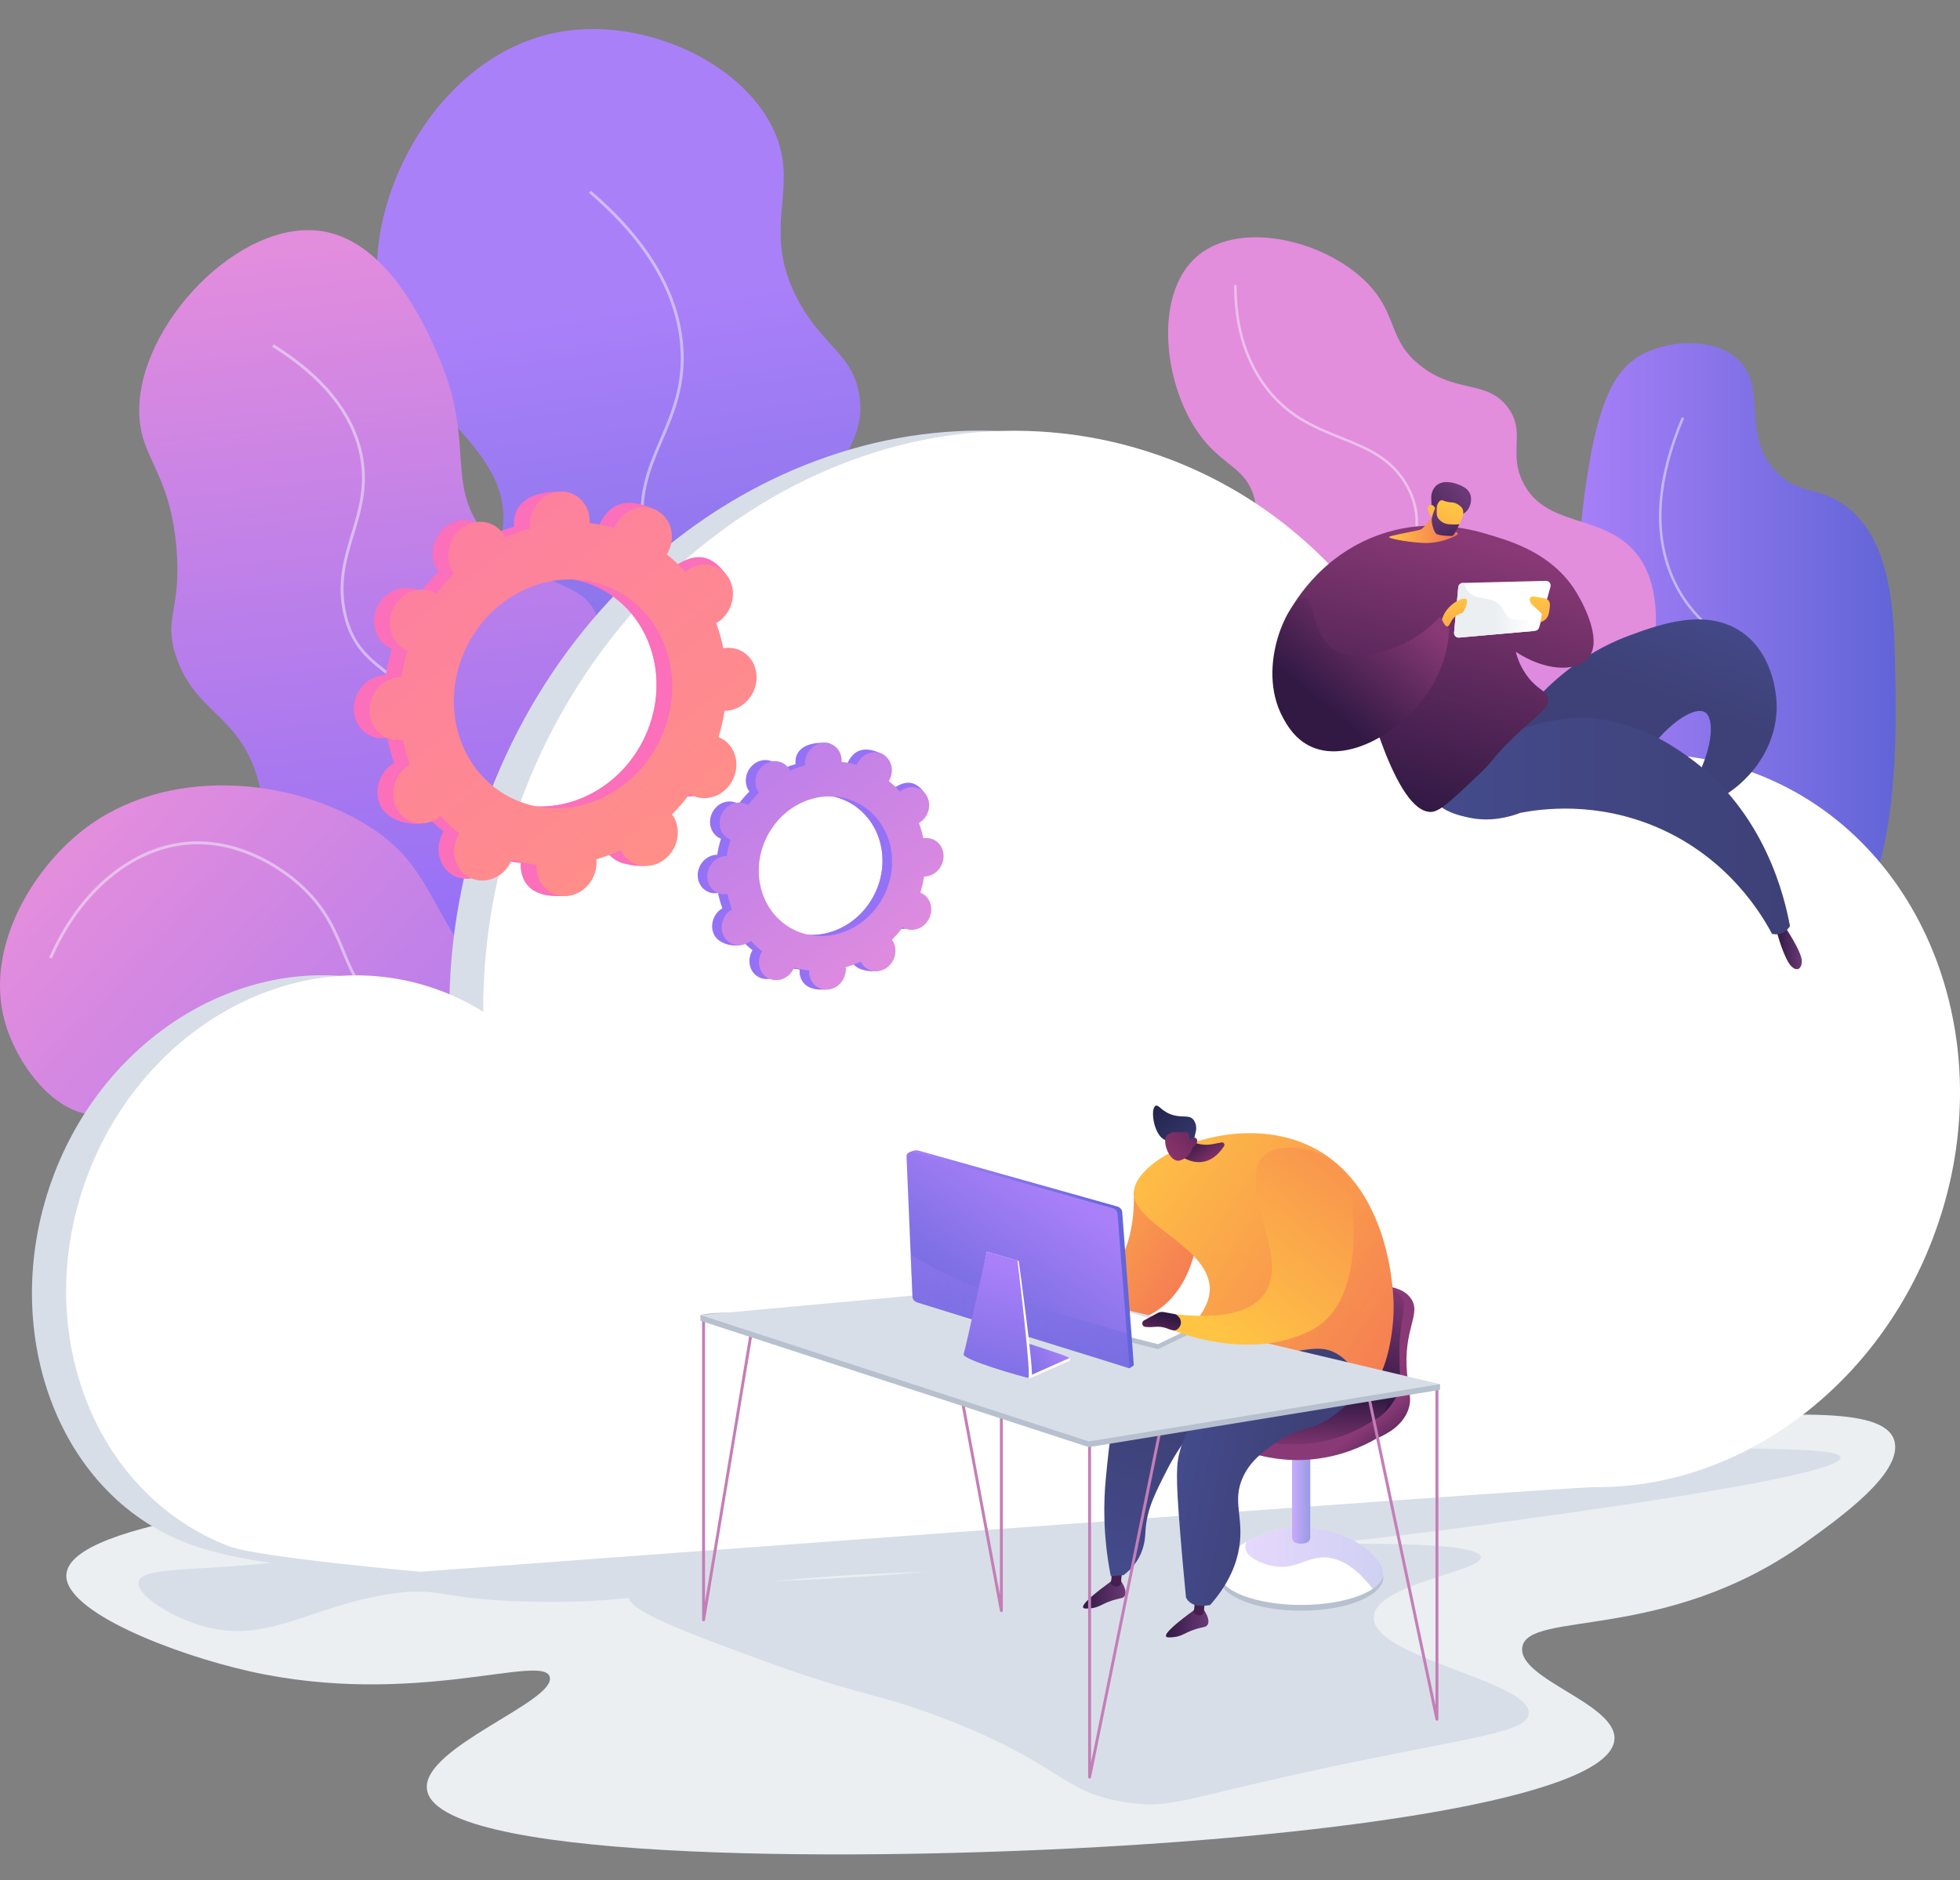 <svg width="270" height="259" viewBox="0 0 270 259" fill="none" xmlns="http://www.w3.org/2000/svg">
<rect x="0" y="0" width="270" height="259" fill="#808080" stroke="none"/>
<g clip-path="url(#clip0_308_1616)">
<path d="M220.955 121.906C214.317 113.469 215.346 101.137 217.406 76.475C219.122 55.925 222.16 50.958 226.279 48.79C230.178 46.738 236.246 46.563 239.412 49.5C243.518 53.31 239.853 59.674 244.49 64.804C247.436 68.064 250.274 66.996 253.894 69.45C260.574 73.978 260.916 84.393 261.062 91.737C261.297 103.494 261.791 128.245 248.285 133.264C239.171 136.651 227.141 129.768 220.955 121.906Z" fill="url(#paint0_linear_308_1616)"/>
<path d="M116.783 170.645C123.03 164.792 109.124 152.364 112.348 128.186C114.685 110.66 123.234 107.875 120.768 94.272C118.791 83.369 112.113 78.616 114.396 68.474C115.79 62.287 119.112 60.341 118.427 54.817C117.676 48.764 113.28 47.806 109.799 41.094C104.745 31.348 110.245 26.097 106.658 18.08C102.461 8.699 88.88 2.361 77.23 4.374C60.414 7.278 49.977 27.172 52.236 41.058C54.66 55.967 71.244 61.036 69.167 73.309C67.811 81.325 60.035 83.308 61.105 89.434C62.562 97.782 77.714 98.199 78.842 106.366C79.669 112.349 71.808 114.091 71.813 121.43C71.819 129.794 82.032 131.418 84.427 142.78C85.924 149.882 82.44 151.654 84.099 157.028C87.785 168.971 110.134 176.875 116.783 170.645Z" fill="url(#paint1_linear_308_1616)"/>
<path opacity="0.5" d="M113.624 169.787C96.733 149.564 90.209 132.592 94.236 119.342C95.174 116.253 96.599 113.588 97.977 111.009C100.48 106.328 102.844 101.906 101.755 95.786C100.83 90.587 98.143 87.909 95.297 85.073C92.512 82.298 89.632 79.429 88.587 74.02C87.514 68.465 89.165 64.606 90.913 60.519C92.524 56.755 94.189 52.864 93.69 47.393C93.028 40.121 88.802 33.114 81.129 26.565L81.391 26.259C89.147 32.878 93.42 39.976 94.092 47.357C94.6 52.928 92.914 56.868 91.284 60.678C89.561 64.706 87.933 68.51 88.983 73.943C90.004 79.231 92.84 82.056 95.582 84.788C98.347 87.543 101.206 90.391 102.153 95.715C103.265 101.973 100.87 106.455 98.333 111.2C96.964 113.76 95.549 116.409 94.622 119.46C90.637 132.571 97.135 149.417 113.934 169.529L113.624 169.787Z" fill="#F4F7FA"/>
<path d="M100.478 147.035C101.093 141.901 88.933 140.621 86.368 130.91C84.167 122.573 91.465 117.215 87.981 110.753C85.151 105.505 79.145 106.83 77.499 102.059C75.45 96.119 83.916 91.629 82.337 85.356C80.862 79.496 72.897 81.117 66.956 73.763C61.201 66.639 65.534 61.232 60.563 49.478C58.974 45.719 53.783 33.444 44.525 31.873C33.152 29.944 18.959 44.733 19.178 56.834C19.294 63.2 23.325 64.784 24.286 75.278C25.094 84.097 22.427 84.935 24.25 90.415C26.819 98.138 32.718 98.284 35.397 106.921C37.076 112.337 35.093 113.362 36.783 117.203C40.037 124.599 48.503 123.33 57.948 129.232C72.145 138.103 69.074 151.003 80.355 154.317C89.137 156.897 99.919 151.698 100.478 147.035Z" fill="url(#paint2_linear_308_1616)"/>
<path opacity="0.5" d="M96.151 148.041C87.481 146.808 80.75 143.713 76.145 138.842C70.974 133.373 70.113 127.552 69.202 121.389C68.252 114.971 67.27 108.334 61.618 100.931C58.687 97.092 56.029 95.045 53.684 93.24C50.715 90.954 48.371 89.148 47.338 84.73C46.316 80.356 47.374 76.861 48.396 73.48C49.402 70.154 50.442 66.715 49.488 62.421C48.258 56.888 44.22 51.958 37.484 47.767L37.697 47.425C44.528 51.675 48.628 56.691 49.882 62.334C50.859 66.73 49.803 70.221 48.782 73.597C47.729 77.08 46.733 80.369 47.731 84.638C48.731 88.917 50.911 90.596 53.93 92.92C56.177 94.651 58.975 96.805 61.939 100.687C67.654 108.172 68.643 114.861 69.6 121.33C70.502 127.428 71.355 133.188 76.438 138.565C80.978 143.368 87.63 146.422 96.208 147.642L96.151 148.041Z" fill="#F4F7FA"/>
<path opacity="0.5" d="M242.105 130.528C239.139 126.397 237.456 122.067 237.103 117.661C236.69 112.494 238.273 108.907 239.669 105.741C241.048 102.616 242.35 99.664 241.602 95.674C240.857 91.704 238.62 89.638 236.252 87.45C234.084 85.448 231.627 83.178 230.017 79.144C227.584 73.049 228.142 65.758 231.675 57.476L232.001 57.615C228.506 65.808 227.949 73.007 230.346 79.012C231.927 82.972 234.248 85.116 236.492 87.189C238.905 89.418 241.184 91.523 241.95 95.609C242.719 99.706 241.395 102.707 239.993 105.885C238.547 109.164 237.051 112.556 237.457 117.633C237.804 121.974 239.465 126.243 242.393 130.321L242.105 130.528Z" fill="#F4F7FA"/>
<path d="M90.799 159.684C89.383 164.246 73.944 166.901 64.691 160.561C59.97 157.327 58.926 153.167 53.966 152.442C48.798 151.687 47.14 155.794 42.075 155.089C35.653 154.195 35.269 147.165 29.509 146.301C22.863 145.303 19.964 154.148 12.963 153.617C7.105 153.173 2.411 146.472 0.799 141.204C-2.324 130.998 4.23 119.98 11.386 114.382C22.852 105.412 40.067 107.065 50.74 113.788C60.887 120.18 58.199 126.791 72.662 141.795C83.854 153.405 91.903 156.125 90.799 159.684Z" fill="url(#paint3_linear_308_1616)"/>
<path opacity="0.5" d="M84.682 159.911C79.969 159.911 76.204 158.708 73.473 156.325C71.563 154.659 70.795 152.984 69.981 151.211C69.199 149.506 68.39 147.743 66.475 145.835C64.087 143.454 62.185 143.022 59.983 142.522C58.181 142.113 56.138 141.649 53.605 139.947C49.646 137.285 48.402 134.274 47.085 131.087C45.791 127.952 44.452 124.712 40.421 121.391C38.423 119.745 33.044 115.961 26.316 116.33C18.504 116.762 11.156 122.792 7.14 132.066L6.77 131.905C10.847 122.491 18.328 116.368 26.294 115.928C33.174 115.546 38.643 119.404 40.677 121.08C44.786 124.464 46.144 127.753 47.458 130.933C48.751 134.062 49.972 137.018 53.83 139.612C56.3 141.273 58.218 141.708 60.072 142.129C62.241 142.621 64.29 143.086 66.76 145.549C68.726 147.509 69.55 149.305 70.348 151.043C71.143 152.776 71.894 154.412 73.738 156.021C76.684 158.591 80.884 159.751 86.226 159.466L86.248 159.868C85.715 159.897 85.192 159.911 84.682 159.911Z" fill="#F4F7FA"/>
<path d="M199.044 133.566C216.393 124.001 222.925 106.649 223.782 104.27C226.201 97.553 231.518 82.788 224.954 75.713C220.38 70.782 212.839 72.605 209.788 66.419C207.718 62.221 210.282 59.538 207.69 56.096C204.842 52.315 200.751 54.231 195.85 50.512C191.35 47.099 192.526 43.76 188.936 39.635C183.447 33.33 171.081 30.085 164.971 35.25C158.688 40.561 160.304 53.677 165.681 60.45C168.626 64.161 171.536 64.502 172.702 68.309C174.393 73.827 169.391 76.737 168.875 82.811C168.004 93.066 181.391 95.057 185.956 108.992C190.297 122.24 182.442 133.396 187.378 136.569C190.249 138.416 194.842 135.883 199.044 133.566Z" fill="url(#paint4_linear_308_1616)"/>
<path opacity="0.5" d="M191.128 134.281L190.872 134.035C202.686 121.685 207.449 111.634 205.029 104.162C204.12 101.358 202.468 99.711 200.72 97.969C198.71 95.966 196.432 93.696 194.856 89.26C192.943 83.877 193.706 80.007 194.38 76.593C195.028 73.312 195.587 70.479 193.684 67.044C191.594 63.27 188.237 61.921 184.682 60.494C180.889 58.971 176.966 57.396 173.818 52.862C171.264 49.184 169.98 44.612 170 39.273L170.355 39.274C170.335 44.539 171.598 49.042 174.109 52.659C177.197 57.106 181.07 58.661 184.815 60.165C188.43 61.616 191.844 62.987 193.995 66.872C195.96 70.421 195.389 73.313 194.728 76.662C194.064 80.031 193.31 83.85 195.19 89.141C196.74 93.501 198.987 95.741 200.97 97.717C202.75 99.491 204.432 101.167 205.366 104.053C207.83 111.658 203.04 121.828 191.128 134.281Z" fill="#F4F7FA"/>
<path d="M131.839 201.216C118.916 201.291 97.033 201.124 66.639 204.005C43.295 206.217 9.527 209.417 9.14 216.943C8.878 222.042 23.997 227.911 34.459 230.25C57.088 235.31 74.906 227.65 75.734 231.029C76.564 234.414 58.319 240.648 58.804 246.38C59.633 256.17 114.407 256.498 151.315 254.445C188.365 252.385 222.174 247.108 222.403 239.525C222.551 234.634 209.116 231.317 209.698 226.955C210.392 221.764 229.432 226.353 248.696 212.507C253.606 208.978 261.759 203.118 261.03 198.796C259.367 188.931 212.674 200.746 131.839 201.216Z" fill="#EBEFF2"/>
<path d="M64.217 209.097C60.247 210.356 54.399 212.589 45.261 214.195C29.944 216.889 19.47 215.345 19.085 217.953C18.827 219.703 23.232 222.548 27.434 223.856C36.721 226.748 42.329 221.301 53.836 219.563C60.728 218.522 59.912 220.295 72.792 220.636C85.731 220.979 90.861 219.303 107.994 217.684C118.657 216.676 121.179 216.899 136.428 216.074C149.878 215.346 175.071 213.983 201.417 210.438C217.26 208.307 253.695 203.336 253.544 200.777C253.458 199.309 241.379 199.41 204.576 199.704C146.697 200.166 91.01 200.599 64.217 209.097Z" fill="#D8DEE8"/>
<path d="M140.88 215.158C130.33 216.119 128.633 216.541 119.527 217.147C97.753 218.597 86.912 217.554 86.556 219.8C86.233 221.839 94.805 224.983 105.082 228.752C118.943 233.835 120.974 233.154 130.831 237.041C146.791 243.335 146.158 246.97 155.324 248.314C161.368 249.2 162.844 247.795 182.015 243.672C202.221 239.326 210.402 238.775 210.59 236.046C210.9 231.554 189.047 228.369 189.237 222.784C189.394 218.204 204.214 216.475 203.996 214.495C203.671 211.548 170.535 212.456 140.88 215.158Z" fill="#D8DEE8"/>
<path d="M237.288 106.581C223.486 101.288 208.394 103.954 196.233 112.39C191.79 90.178 177.672 71.379 156.649 63.317C122.202 50.106 82.262 70.726 67.442 109.372C63.623 119.33 61.849 129.514 61.903 139.371C60.127 138.258 58.228 137.303 56.212 136.53C37.391 129.312 15.569 140.578 7.472 161.692C-0.625 182.807 7.791 206.545 26.889 212.992C37.09 216.436 53.229 216.501 53.229 216.501C53.229 216.501 210.218 204.81 215.06 204.85C234.399 205.011 253.458 191.782 261.55 170.682C271.668 144.299 260.806 115.6 237.288 106.581Z" fill="#D8DEE8"/>
<path d="M241.955 106.6C228.153 101.307 213.061 103.972 200.9 112.409C196.457 90.197 182.339 71.397 161.316 63.335C126.869 50.125 86.929 70.744 72.108 109.39C68.289 119.349 66.516 129.532 66.57 139.39C64.794 138.277 62.895 137.322 60.879 136.548C42.057 129.331 20.236 140.596 12.139 161.711C4.042 182.826 12.735 205.793 31.556 213.011C35.539 214.538 57.895 216.519 57.895 216.519C57.895 216.519 214.884 204.829 219.727 204.869C239.065 205.03 258.125 191.801 266.217 170.701C276.335 144.318 265.472 115.619 241.955 106.6Z" fill="white"/>
<path d="M179.244 221.891C185.489 221.891 190.551 219.825 190.551 217.277C190.551 214.728 185.489 212.662 179.244 212.662C173 212.662 167.938 214.728 167.938 217.277C167.938 219.825 173 221.891 179.244 221.891Z" fill="#B7C0CE"/>
<path d="M190.551 216.736C190.551 219.141 185.489 221.092 179.244 221.092C172.999 221.092 167.938 219.141 167.938 216.736C167.938 214.33 173 210.394 179.244 210.394C185.489 210.394 190.551 214.33 190.551 216.736Z" fill="white"/>
<path opacity="0.3" d="M190.548 216.736C190.548 214.33 185.486 210.394 179.241 210.394C176.358 210.394 173.728 211.234 171.731 212.374C171.591 212.667 171.526 212.958 171.553 213.234C171.682 214.588 173.89 215.42 175.157 215.695C178.348 216.386 179.906 214.477 182.537 214.55C184.164 214.595 186.418 215.412 189.092 218.873C190.018 218.242 190.548 217.513 190.548 216.736Z" fill="url(#paint5_linear_308_1616)"/>
<path d="M179.861 212.578C179.409 212.691 178.988 212.686 178.591 212.585C178.231 212.494 177.984 212.161 177.984 211.79V199.041H180.498V211.775C180.499 212.158 180.232 212.486 179.861 212.578Z" fill="white"/>
<path opacity="0.65" d="M179.861 212.578C179.409 212.691 178.988 212.686 178.591 212.585C178.231 212.494 177.984 212.161 177.984 211.79V199.041H180.498V211.775C180.499 212.158 180.232 212.486 179.861 212.578Z" fill="url(#paint6_linear_308_1616)"/>
<path d="M165.957 193.675L169.798 191.247C169.957 190.34 171.768 180.852 179.118 177.872C182.107 176.661 185.324 176.805 187.089 176.883C190.613 177.041 193.127 177.153 194.336 178.834C195.888 180.992 193.284 182.95 193.823 189.124C194.043 191.642 194.602 192.76 193.906 194.428C193.072 196.426 191.137 197.534 189.633 198.157C187.835 199.201 184.704 200.689 180.569 201.051C173.604 201.662 168.404 198.674 166.616 197.531C165.82 197.28 165.223 196.619 165.054 195.803C164.882 194.975 165.242 194.127 165.957 193.675Z" fill="url(#paint7_linear_308_1616)"/>
<path d="M187.864 177.391C190.471 177.468 192.09 177.438 192.986 178.602C193.927 179.823 192.976 180.864 192.8 185.213C192.639 189.178 193.339 190.746 192.057 192.943C192.057 192.943 191.406 194.06 190.378 194.899C186.746 197.862 177.375 197.826 173.43 191.639C170.284 186.702 171.596 179.426 175.293 177.019C177.104 175.839 177.52 177.085 187.864 177.391Z" fill="url(#paint8_linear_308_1616)"/>
<path d="M165.679 191.495L169.52 189.067C169.52 189.067 179.808 185.685 189.327 190.453C190.393 190.988 191.056 192.09 191.056 193.282C191.056 194.197 190.507 195.023 189.663 195.376C188.002 196.509 184.76 198.381 180.292 198.871C173.187 199.65 167.901 196.396 166.338 195.35C165.543 195.099 164.946 194.438 164.777 193.622C164.605 192.794 164.965 191.947 165.679 191.495Z" fill="url(#paint9_linear_308_1616)"/>
<path d="M140.238 177.861C140.238 177.861 156.607 182.999 156.197 164.145L165.265 166.826C165.265 166.826 166.144 188.714 143.549 180.653L140.238 177.861Z" fill="url(#paint10_linear_308_1616)"/>
<path d="M164.424 221.853H165.904C166.27 222.443 166.676 223.283 166.351 223.823C166.125 224.197 165.745 224.099 164.676 224.438C163.182 224.913 162.822 225.453 161.543 225.543C161.074 225.576 160.732 225.6 160.64 225.433C160.377 224.955 162.407 223.325 164.424 221.853Z" fill="url(#paint11_linear_308_1616)"/>
<path d="M164.653 222.347C164.778 222.398 164.903 222.453 165.024 222.497C165.434 222.645 165.861 222.329 165.864 221.893C165.864 221.879 165.864 221.865 165.864 221.851C165.871 221.206 166.002 220.688 166.105 220.363C165.561 220.338 165.016 220.312 164.472 220.287C164.597 221.01 164.553 221.526 164.438 221.901C164.382 222.082 164.478 222.275 164.653 222.347Z" fill="url(#paint12_linear_308_1616)"/>
<path d="M153.002 217.88H154.482C154.848 218.471 155.255 219.311 154.929 219.85C154.703 220.224 154.323 220.127 153.255 220.466C151.761 220.94 151.4 221.48 150.121 221.57C149.653 221.604 149.31 221.628 149.218 221.461C148.956 220.982 150.985 219.353 153.002 217.88Z" fill="url(#paint13_linear_308_1616)"/>
<path d="M153.231 218.376C153.356 218.427 153.481 218.482 153.602 218.526C154.012 218.674 154.44 218.358 154.442 217.922C154.442 217.908 154.442 217.894 154.442 217.88C154.449 217.236 154.58 216.717 154.683 216.392C154.139 216.367 153.595 216.342 153.05 216.316C153.175 217.039 153.132 217.555 153.016 217.93C152.96 218.111 153.056 218.304 153.231 218.376Z" fill="url(#paint14_linear_308_1616)"/>
<path d="M153.017 217.118C151.903 211.462 152.029 206.789 152.331 203.673C152.914 197.647 153.223 194.454 155.643 191.5C157.917 188.722 160.033 188.626 165.094 183.922C166.762 182.372 168.021 180.998 168.808 180.102C176.398 177.875 183.398 178.777 186.487 182.848C186.844 183.318 187.737 184.338 187.91 185.842C188.3 189.237 184.966 193.323 181.223 194.176C176.467 195.26 173.708 190.377 169.495 192.002C168.316 192.456 167.317 193.583 165.318 195.835C162.776 198.701 161.346 201.345 160.806 202.403C159.196 205.553 157.975 207.879 157.797 210.893C157.755 211.595 157.73 213.014 156.908 214.544C156.277 215.718 155.421 216.501 154.784 216.985C154.195 217.03 153.606 217.074 153.017 217.118Z" fill="url(#paint15_linear_308_1616)"/>
<path d="M163.378 220.081C163.836 220.936 164.738 221.442 166.696 221.111C169.463 217.969 170.377 215.18 170.701 213.216C171.401 208.973 169.643 206.792 171.273 203.375C172.334 201.152 174.122 199.889 175.617 198.832C179.222 196.286 180.736 197.278 183.816 194.933C184.972 194.053 187.74 191.946 188.112 188.474C188.435 185.456 186.757 183.199 186.488 182.848C184.319 180.022 180.249 178.875 176.193 179.918C175.624 181.355 174.587 183.605 172.761 185.982C170.449 188.991 168.945 189.506 166.582 192.504C165.478 193.905 163.592 196.296 162.598 199.678C162.02 201.643 161.945 203.255 162.577 211.156C162.775 213.629 163.036 216.642 163.378 220.081Z" fill="url(#paint16_linear_308_1616)"/>
<path d="M156.196 164.144C156.56 159.419 169.486 153.247 179.732 157.554C191.867 162.655 191.992 178.987 191.984 180.163C191.945 185.208 190.295 190.94 188.441 191.067C187.083 191.16 187.006 188.148 184.204 186.504C181.205 184.744 178.917 186.801 171.875 186.595C168.67 186.501 165.043 186.395 164.209 184.535C163.367 182.659 166.313 181.102 166.628 178.072C167.276 171.847 155.843 168.72 156.196 164.144Z" fill="url(#paint17_linear_308_1616)"/>
<path opacity="0.3" d="M189.736 183.445C188.846 181.822 186.934 179.919 184.44 179.326C181.193 178.553 179.751 180.664 177.379 179.679C174.466 178.469 175.598 174.85 172.672 173.089C170.176 171.586 167.75 173.253 164.537 173.126C165.903 174.574 166.826 176.18 166.629 178.073C166.314 181.102 163.368 182.66 164.209 184.536C165.043 186.395 168.671 186.502 171.876 186.596C178.918 186.802 181.206 184.745 184.205 186.505C187.006 188.148 187.084 191.16 188.442 191.067C189.223 191.014 189.968 189.963 190.571 188.39C190.79 186.585 190.517 184.868 189.736 183.445Z" fill="url(#paint18_linear_308_1616)"/>
<path d="M163.71 157.02L164.162 157.24C165.04 157.668 166.033 157.802 166.993 157.623L168.279 157.383C168.561 157.331 168.775 157.638 168.621 157.881C167.896 159.024 166.028 161.176 162.965 159.452L163.71 157.02Z" fill="url(#paint19_linear_308_1616)"/>
<path d="M160.521 157.049C158.943 156.476 158.406 152.742 159.186 152.332C159.635 152.097 160.043 153.211 161.705 153.639C163 153.972 163.824 153.571 164.376 154.219C164.635 154.523 164.791 155.007 164.787 155.434C164.784 155.655 164.73 155.948 164.581 156.524C164.449 157.035 164.463 157.014 164.42 157.164C164.317 157.525 164.093 158.152 163.563 158.978C163.445 158.786 163.285 158.553 163.073 158.312C162.991 158.22 162.667 157.86 162.269 157.603C161.544 157.135 160.974 157.213 160.521 157.049Z" fill="url(#paint20_linear_308_1616)"/>
<path d="M164.304 158.085C164.304 158.085 163.962 159.503 162.493 159.872C161.177 160.202 160.061 157.372 160.687 156.495C160.896 156.202 161.418 155.94 161.906 155.922C162.194 155.911 162.318 155.992 162.788 155.965C163.222 155.941 163.321 155.86 163.474 155.923C163.666 156.002 163.877 156.278 163.896 157.204C164.062 156.876 164.326 156.685 164.567 156.717C164.606 156.722 164.713 156.754 164.792 156.829C165.079 157.101 164.913 157.62 164.304 158.085Z" fill="url(#paint21_linear_308_1616)"/>
<path d="M137.944 222.082C137.848 222.082 137.764 222.014 137.746 221.917L129.886 179.662C129.866 179.552 129.938 179.447 130.048 179.427C130.156 179.408 130.262 179.479 130.283 179.588L137.742 219.695V176.831C137.742 176.719 137.833 176.629 137.944 176.629C138.055 176.629 138.146 176.719 138.146 176.831V221.881C138.146 221.985 138.066 222.072 137.963 222.081C137.956 222.082 137.95 222.082 137.944 222.082Z" fill="#C47EB7"/>
<path d="M96.921 223.346C96.915 223.346 96.909 223.345 96.904 223.345C96.799 223.336 96.719 223.249 96.719 223.144V181.768C96.719 181.656 96.809 181.566 96.92 181.566C97.032 181.566 97.122 181.656 97.122 181.768V220.699L103.616 181.585C103.634 181.475 103.736 181.4 103.848 181.419C103.958 181.437 104.032 181.541 104.014 181.651L97.119 223.177C97.103 223.275 97.018 223.346 96.921 223.346Z" fill="#C47EB7"/>
<path d="M197.945 237.039C197.851 237.039 197.768 236.973 197.748 236.879L188.129 191.325C188.106 191.216 188.176 191.109 188.285 191.086C188.396 191.062 188.501 191.132 188.524 191.241L197.744 234.907V191.234C197.744 191.122 197.834 191.032 197.946 191.032C198.057 191.032 198.147 191.122 198.147 191.234V236.837C198.147 236.94 198.069 237.027 197.967 237.037C197.959 237.038 197.952 237.039 197.945 237.039Z" fill="#C47EB7"/>
<path d="M150.096 245.003C150.09 245.003 150.083 245.003 150.076 245.002C149.973 244.992 149.895 244.905 149.895 244.802V199.019C149.895 198.908 149.985 198.818 150.096 198.818C150.208 198.818 150.298 198.908 150.298 199.019V242.798L160.444 192.888C160.466 192.779 160.573 192.708 160.681 192.731C160.79 192.753 160.861 192.859 160.838 192.968L150.294 244.842C150.275 244.936 150.191 245.003 150.096 245.003Z" fill="#C47EB7"/>
<path d="M198.375 190.676V191.462L149.988 199.355L96.484 181.943C96.484 181.681 96.484 181.419 96.484 181.157C104.864 178.686 198.375 190.676 198.375 190.676Z" fill="#B7C0CE"/>
<path d="M140.92 177.086L198.375 190.676L149.988 198.569L96.484 181.157L140.92 177.086Z" fill="#D8DEE8"/>
<path d="M153.659 181.618L163.68 183.163V183.845L159.51 185.854L150.777 183.649L153.659 181.618Z" fill="#B7C0CE"/>
<path d="M153.423 180.132L163.68 183.163L159.51 185.172L150.777 182.966L153.423 180.132Z" fill="white"/>
<path d="M156.189 188.08L154.587 166.949C154.562 166.615 154.276 166.303 153.896 166.196L126.488 158.492C126.242 158.423 125.772 158.49 125.585 158.606C125.398 158.722 125.186 158.697 125.196 158.913L126.341 178.44C126.36 178.765 126.627 179.073 126.993 179.192L155.6 188.484L156.189 188.08Z" fill="url(#paint22_linear_308_1616)"/>
<path d="M155.599 188.485L153.94 167.178C153.914 166.844 153.628 166.533 153.249 166.426L125.839 158.721C125.594 158.652 125.343 158.679 125.156 158.795C124.969 158.911 124.866 159.103 124.876 159.319L125.701 178.653C125.715 178.985 125.99 179.302 126.367 179.419L155.599 188.485Z" fill="url(#paint23_linear_308_1616)"/>
<path opacity="0.3" d="M155.601 188.485L126.368 179.419C125.992 179.302 125.716 178.985 125.702 178.653L125.453 172.822C134.131 178.36 145.058 180.498 155.227 183.696L155.601 188.485Z" fill="url(#paint24_linear_308_1616)"/>
<path d="M141.054 189.134L142.091 189.777C142.091 189.777 147.014 187.594 147.309 187.463C147.356 187.442 147.558 187.19 147.309 187.087C145.99 186.538 140.956 185.236 140.956 185.236L138.336 186.481L141.054 189.134Z" fill="white"/>
<path d="M141.054 188.757L142.091 189.402C142.091 189.402 147.014 187.218 147.309 187.087C147.604 186.956 140.956 184.86 140.956 184.86L138.336 186.105L141.054 188.757Z" fill="url(#paint25_linear_308_1616)"/>
<path d="M135.933 172.443C135.933 172.443 133.444 185.761 133.182 186.503C132.94 187.189 139.989 189.411 141.675 189.833C141.815 189.868 142.024 189.806 142.089 189.778C142.57 189.822 140.332 173.699 140.332 173.699L140.168 173.666L135.933 172.443Z" fill="white"/>
<path d="M135.932 172.443C135.932 172.443 133.006 185.805 132.744 186.547C132.482 187.289 140.91 189.691 141.652 189.822C142.132 189.865 140.167 173.666 140.167 173.666L135.932 172.443Z" fill="url(#paint26_linear_308_1616)"/>
<path d="M161.947 181.046L161.695 183.278C161.695 183.278 171.923 187.686 180.591 183.278C189.259 178.87 185.797 162.498 185.797 162.498C185.797 162.498 183.022 157.451 176.667 158.158C170.312 158.864 173.837 166.866 174.958 172.162C176.078 177.458 174.06 182.398 161.947 181.046Z" fill="url(#paint27_linear_308_1616)"/>
<path d="M161.945 181.046L160.319 180.745C159.997 180.686 159.665 180.749 159.388 180.922L157.602 181.894C157.198 182.114 157.305 182.733 157.762 182.788C158.081 182.826 158.468 182.838 158.924 182.792C160.493 182.635 160.971 183.213 161.693 183.277C162.415 183.341 163.358 181.928 161.945 181.046Z" fill="url(#paint28_linear_308_1616)"/>
<path d="M206.953 102.456C209.513 98.35 215.036 90.991 224.568 87.504C228.621 86.021 235.058 83.666 239.968 87.098C244.643 90.365 244.748 96.651 244.749 97.282C244.758 102.585 241.514 107.573 236.379 110.245C235.487 109.242 234.595 108.24 233.702 107.237C236.026 102.763 236.155 98.891 234.86 98.106C233.607 97.348 230.452 99.134 227.667 102.697C220.763 102.616 213.858 102.536 206.953 102.456Z" fill="url(#paint29_linear_308_1616)"/>
<path opacity="0.3" d="M239.687 102.227C240.572 100.258 242.247 100.216 243.101 98.048C244.096 95.521 243.217 92.036 241.394 91.219C240.035 90.61 239.279 92.21 237.038 91.808C234.153 91.29 233.444 89.146 231.151 88.982C229.663 88.876 229.209 89.726 225.559 92.102C221.256 94.903 218.305 96.778 216.258 95.811C215.756 95.574 215.015 95.026 214.47 93.54C210.863 96.687 208.419 100.105 206.953 102.456C213.858 102.537 220.763 102.617 227.668 102.697C230.452 99.135 233.607 97.348 234.86 98.107C236.155 98.891 236.027 102.764 233.703 107.238C234.595 108.24 235.487 109.243 236.379 110.246C237.732 109.541 238.95 108.673 240.015 107.683C239.048 105.299 239.096 103.542 239.687 102.227Z" fill="url(#paint30_linear_308_1616)"/>
<path d="M244.75 128.325C244.75 128.325 245.432 130.927 246.285 132.443C247.138 133.96 248.18 133.775 248.211 132.443C248.243 131.112 245.77 127.501 245.77 127.501L244.75 128.325Z" fill="url(#paint31_linear_308_1616)"/>
<path d="M200.129 105.799C208.984 98.225 218.73 98.892 218.73 98.892C225.595 99.362 230.351 102.679 232.623 104.308C243.223 111.905 245.897 123.857 246.574 127.57C246.473 127.747 246.183 128.2 245.603 128.482C244.922 128.813 244.291 128.691 244.105 128.648C242.827 126.226 238.221 118.222 228.241 113.955C219.856 110.37 212.339 111.416 209.449 111.973C207.77 112.615 205.211 113.249 202.326 112.628C201.289 112.404 197.991 111.695 197.593 109.824C197.369 108.768 198.108 107.527 200.129 105.799Z" fill="url(#paint32_linear_308_1616)"/>
<path d="M177.055 85.234C177.9 83.563 181.626 76.668 189.927 73.696C197.02 71.156 203.112 73.035 205.652 73.818C208.471 74.688 213.723 76.308 216.924 81.233C217.166 81.604 221.237 88.005 218.693 90.762C217.007 92.588 212.777 92.427 208.8 89.773C209.043 90.708 209.522 92.057 210.556 93.358C211.946 95.107 213.068 95.167 213.259 96.183C213.518 97.562 211.659 98.545 208.391 101.68C205.574 104.384 205.977 104.594 203.427 106.975C200.032 110.147 198.395 111.797 197.148 111.842C192.211 112.019 187.979 95.097 187.258 92.141C183.857 89.839 180.456 87.536 177.055 85.234Z" fill="url(#paint33_linear_308_1616)"/>
<path d="M210.367 84.901C210.871 87.212 211.895 88.719 212.552 89.526C213.446 90.623 214.407 91.803 215.846 91.831C216.998 91.855 218.322 91.136 218.645 90.185C219.217 88.504 216.771 85.793 212.552 83.351C211.824 83.867 211.096 84.385 210.367 84.901Z" fill="url(#paint34_linear_308_1616)"/>
<path opacity="0.3" d="M216.613 89.159C215.781 88.704 216.038 87.669 215.142 86.334C213.149 83.366 207.876 82.517 206.783 83.979C206.094 84.9 207.051 86.752 207.901 88.394C208.198 88.968 208.52 89.48 208.847 89.945C208.832 89.888 208.814 89.828 208.8 89.774C212.777 92.428 217.007 92.589 218.693 90.763C219.248 90.161 219.488 89.386 219.522 88.537C218.366 89.237 217.333 89.553 216.613 89.159Z" fill="url(#paint35_linear_308_1616)"/>
<path d="M201.506 80.304L212.951 80.018C213.381 80.007 213.699 80.415 213.584 80.829L212.028 86.439C211.957 86.696 211.733 86.882 211.467 86.906L201.001 87.832C200.603 87.867 200.271 87.533 200.307 87.135L200.884 80.885C200.914 80.562 201.181 80.312 201.506 80.304Z" fill="white"/>
<path d="M212.231 85.71C212.231 85.71 212.99 85.525 213.272 84.796C213.421 84.409 213.481 83.798 213.504 83.311C213.525 82.877 213.217 82.496 212.788 82.424L211.258 82.165C210.915 82.107 210.625 82.436 210.741 82.764C210.824 82.998 210.981 83.261 211.269 83.505C212.038 84.156 212.407 84.574 212.407 84.574L212.231 85.71Z" fill="url(#paint36_linear_308_1616)"/>
<path opacity="0.3" d="M197.302 102.463C197.342 99.975 201.759 99.151 202.718 94.81C203.134 92.926 202.917 90.298 201.541 89.512C199.785 88.508 197.647 91.364 195.183 90.454C193.01 89.651 193.448 86.978 191.651 86.215C189.567 85.331 186.889 88.2 184.457 90.247C185.39 90.878 186.323 91.51 187.256 92.141C187.977 95.097 192.209 112.019 197.145 111.842C198.327 111.8 199.862 110.312 202.911 107.456C198.413 105.419 197.282 103.737 197.302 102.463Z" fill="url(#paint37_linear_308_1616)"/>
<path d="M179.704 82.331C177.672 82.18 172.911 91.724 176.697 98.791C177.208 99.746 178.325 101.83 180.646 102.875C186.127 105.345 194.199 100.157 197.599 93.928C199.153 91.08 199.551 88.344 199.66 86.628C199.221 86.079 198.782 85.531 198.344 84.982C197.065 86.338 194.576 88.569 190.814 89.621C188.853 90.17 186.391 90.858 184.237 89.748C180.544 87.846 181.212 82.443 179.704 82.331Z" fill="url(#paint38_linear_308_1616)"/>
<path d="M198.117 69.986C198.117 69.986 196.323 72.751 195.673 72.961C195.022 73.171 191.35 73.788 191.344 73.978C191.337 74.167 193.377 74.614 195.85 74.785C198.323 74.956 200.359 73.935 200.754 73.659C201.148 73.382 199.805 72.816 199.186 72.881C198.567 72.947 199.116 71.018 199.116 71.018L198.117 69.986Z" fill="url(#paint39_linear_308_1616)"/>
<path d="M210.394 85.555C209.607 85.127 208.938 85.633 208.04 85.162C207.257 84.753 207.406 84.181 206.705 83.436C205.356 82 203.609 82.848 202.388 81.63C202.126 81.369 201.838 80.962 201.67 80.3L201.506 80.304C201.181 80.312 200.914 80.562 200.884 80.885L200.307 87.135C200.271 87.533 200.603 87.867 201.001 87.832L211.374 86.914C211.114 86.113 210.733 85.739 210.394 85.555Z" fill="url(#paint40_linear_308_1616)"/>
<path d="M198.629 85.34C198.737 84.987 198.935 84.492 199.319 83.999C200.172 82.903 201.645 82.2 202.014 82.547C202.181 82.705 202.196 83.151 201.526 84.416C201.168 84.503 200.695 84.677 200.304 85.069C199.747 85.626 199.705 86.271 199.394 86.297C199.227 86.311 198.979 86.146 198.629 85.34Z" fill="url(#paint41_linear_308_1616)"/>
<path d="M201.55 70.78C202.37 70.395 202.921 69.061 202.516 68.051C202.216 67.302 201.495 66.996 200.97 66.773C200.727 66.67 199.008 65.964 197.905 66.846C197.555 67.126 197.281 67.625 197.195 68.097C197.151 68.34 197.148 68.674 197.19 69.341C197.227 69.932 197.216 69.906 197.231 70.08C197.268 70.5 197.383 71.238 197.792 72.26C197.962 72.073 198.187 71.85 198.472 71.63C198.582 71.546 199.015 71.218 199.508 71.02C200.508 70.617 200.91 71.082 201.55 70.78Z" fill="url(#paint42_linear_308_1616)"/>
<path d="M197.166 71.121C197.166 71.121 197.241 72.755 198.782 73.473C200.161 74.116 201.991 71.236 201.488 70.136C201.32 69.77 200.8 69.371 200.267 69.247C199.952 69.174 199.797 69.237 199.285 69.108C198.813 68.989 198.721 68.879 198.539 68.915C198.31 68.961 198.019 69.221 197.802 70.237C197.689 69.84 197.438 69.575 197.166 69.558C197.123 69.556 196.997 69.568 196.894 69.634C196.521 69.873 196.594 70.479 197.166 71.121Z" fill="url(#paint43_linear_308_1616)"/>
<path d="M197.97 69.334C197.97 69.334 197.833 70.675 197.97 71.106C198.107 71.538 198.675 72.131 199.559 72.217C200.442 72.303 201.024 72.217 201.024 72.217C201.024 72.217 200.364 73.755 200.089 73.814C199.815 73.873 198.132 73.793 197.825 73.509C197.519 73.225 197.142 71.986 197.232 71.438C197.322 70.891 197.825 69.651 197.825 69.651L197.97 69.334Z" fill="url(#paint44_linear_308_1616)"/>
<path d="M123.225 127.694C124.448 128.316 125.986 127.745 126.659 126.42C127.332 125.095 126.885 123.517 125.661 122.896C125.598 122.864 125.533 122.836 125.468 122.811C125.695 122.077 125.867 121.338 125.982 120.599C126.052 120.599 126.122 120.598 126.194 120.591C127.59 120.467 128.698 119.184 128.669 117.726C128.64 116.267 127.484 115.186 126.088 115.31C126.015 115.317 125.943 115.328 125.872 115.341C125.726 114.618 125.526 113.912 125.274 113.229C125.338 113.192 125.402 113.153 125.465 113.109C126.659 112.272 127.041 110.62 126.318 109.42C125.594 108.219 124.04 107.924 122.845 108.761C122.784 108.804 122.726 108.85 122.669 108.897C122.198 108.376 121.68 107.892 121.12 107.451C121.16 107.387 121.198 107.321 121.233 107.253C121.906 105.928 122.785 104.48 121.552 103.878C118.698 102.485 117.474 103.677 116.801 105.002C116.766 105.071 116.736 105.141 116.707 105.211C116.021 105.019 115.325 104.886 114.626 104.813C114.63 104.739 114.633 104.666 114.632 104.591C114.603 103.133 115.035 102.344 113.634 102.316C110.577 102.257 109.546 103.584 109.575 105.042C109.577 105.118 109.583 105.193 109.591 105.266C108.89 105.466 108.203 105.721 107.533 106.03C107.501 105.965 107.468 105.9 107.431 105.838C106.707 104.637 105.152 104.342 103.958 105.179C102.763 106.016 102.381 107.668 103.105 108.868C103.142 108.93 103.182 108.987 103.223 109.044C102.694 109.573 102.199 110.148 101.741 110.764C101.682 110.727 101.622 110.69 101.559 110.658C100.335 110.037 98.797 110.607 98.124 111.933C97.452 113.258 97.898 114.836 99.122 115.457C99.186 115.489 99.25 115.516 99.315 115.542C99.088 116.275 98.916 117.014 98.801 117.754C98.731 117.754 98.661 117.755 98.589 117.761C97.193 117.886 96.085 119.169 96.114 120.627C96.143 122.085 97.299 123.167 98.695 123.042C98.768 123.036 98.84 123.024 98.911 123.012C99.057 123.734 99.257 124.44 99.509 125.123C99.444 125.161 99.38 125.2 99.318 125.244C98.123 126.081 97.742 127.732 98.465 128.933C99.188 130.134 101.583 130.691 102.778 129.855C102.839 129.812 102.057 129.502 102.113 129.455C102.585 129.977 103.103 130.46 103.663 130.901C103.623 130.966 103.585 131.031 103.55 131.1C102.877 132.425 103.324 134.003 104.548 134.624C105.771 135.246 107.309 134.675 107.982 133.35C108.016 133.282 108.047 133.212 108.075 133.142C108.762 133.334 109.457 133.466 110.157 133.539C110.153 133.613 110.149 133.687 110.151 133.761C110.18 135.22 111.336 136.301 112.732 136.176C114.128 136.052 115.236 134.769 115.207 133.311C115.205 133.234 115.199 133.16 115.192 133.086C115.892 132.886 116.58 132.631 117.249 132.322C117.281 132.387 117.314 132.452 117.352 132.515C118.076 133.716 119.63 134.01 120.825 133.173C122.02 132.337 122.401 130.685 121.678 129.484C121.641 129.423 121.6 129.365 121.559 129.308C122.088 128.779 122.584 128.205 123.041 127.589C123.101 127.626 123.161 127.662 123.225 127.694ZM107.968 127.888C103.525 125.632 101.903 119.903 104.346 115.092C106.789 110.28 112.371 108.209 116.815 110.465C121.258 112.721 122.88 118.45 120.437 123.261C117.994 128.073 112.412 130.144 107.968 127.888Z" fill="url(#paint45_linear_308_1616)"/>
<path d="M126.191 120.592C127.587 120.467 128.695 119.184 128.666 117.726C128.637 116.268 127.481 115.186 126.085 115.311C126.012 115.317 125.94 115.329 125.869 115.341C125.723 114.619 125.523 113.913 125.271 113.23C125.335 113.192 125.399 113.153 125.461 113.109C126.656 112.272 128.134 110.25 127.291 109.13C125.692 107.004 124.036 107.925 122.842 108.761C122.78 108.804 122.723 108.851 122.666 108.897C122.194 108.376 121.677 107.893 121.117 107.451C121.156 107.387 121.195 107.321 121.229 107.253C121.596 106.532 121.628 105.737 121.386 105.061C120.232 107.091 119.094 109.131 117.976 111.181C121.521 113.779 122.65 118.898 120.434 123.262C118.556 126.96 114.824 129.036 111.179 128.776C111.017 129.198 110.857 129.622 110.683 130.039C110.211 131.172 109.674 132.282 109.137 133.39C109.475 133.454 109.814 133.504 110.155 133.54C110.15 133.614 110.147 133.687 110.148 133.762C110.177 135.22 111.063 136.459 113.593 136.325C114.993 136.251 115.234 134.77 115.205 133.311C115.203 133.235 115.197 133.161 115.189 133.087C115.89 132.887 116.577 132.632 117.247 132.323C117.279 132.388 117.312 132.453 117.35 132.516C118.073 133.716 120.583 134.226 121.777 133.389C122.972 132.553 122.399 130.685 121.676 129.485C121.638 129.423 121.598 129.366 121.557 129.309C122.086 128.78 122.581 128.205 123.039 127.589C123.098 127.626 123.158 127.662 123.221 127.695C124.445 128.316 125.983 127.746 126.656 126.42C127.328 125.095 126.882 123.517 125.658 122.896C125.595 122.864 125.53 122.837 125.465 122.811C125.692 122.078 125.864 121.339 125.979 120.599C126.049 120.599 126.119 120.598 126.191 120.592Z" fill="url(#paint46_linear_308_1616)"/>
<path d="M124.54 127.844C125.764 128.466 127.302 127.895 127.975 126.57C128.647 125.245 128.201 123.667 126.977 123.046C126.913 123.014 126.849 122.986 126.784 122.961C127.011 122.227 127.183 121.488 127.298 120.749C127.368 120.749 127.438 120.748 127.51 120.741C128.906 120.617 130.014 119.334 129.985 117.876C129.956 116.417 128.8 115.336 127.404 115.461C127.331 115.467 127.259 115.479 127.188 115.491C127.042 114.769 126.842 114.063 126.59 113.379C126.654 113.342 126.718 113.303 126.781 113.259C127.975 112.422 128.357 110.771 127.634 109.57C126.91 108.369 125.355 108.074 124.161 108.911C124.1 108.954 124.042 109 123.985 109.047C123.513 108.526 122.996 108.042 122.436 107.601C122.475 107.537 122.514 107.471 122.549 107.403C123.222 106.078 122.775 104.5 121.551 103.878C120.327 103.257 118.79 103.828 118.117 105.153C118.082 105.221 118.052 105.291 118.023 105.361C117.337 105.169 116.641 105.037 115.942 104.964C115.946 104.89 115.949 104.816 115.948 104.741C115.919 103.283 114.763 102.202 113.367 102.326C111.971 102.451 110.862 103.734 110.892 105.192C110.893 105.268 110.9 105.343 110.907 105.417C110.207 105.616 109.519 105.872 108.849 106.18C108.818 106.115 108.785 106.051 108.747 105.988C108.023 104.787 106.468 104.492 105.274 105.329C104.079 106.166 103.697 107.818 104.421 109.019C104.458 109.08 104.498 109.138 104.54 109.194C104.011 109.723 103.515 110.298 103.057 110.914C102.998 110.877 102.938 110.841 102.875 110.809C101.651 110.187 100.113 110.758 99.441 112.083C98.768 113.408 99.215 114.986 100.438 115.607C100.502 115.64 100.566 115.666 100.631 115.692C100.404 116.426 100.233 117.165 100.118 117.904C100.047 117.904 99.977 117.905 99.906 117.912C98.509 118.036 97.401 119.319 97.43 120.778C97.459 122.236 98.615 123.317 100.011 123.193C100.084 123.186 100.156 123.175 100.227 123.162C100.373 123.885 100.573 124.591 100.825 125.274C100.761 125.311 100.697 125.35 100.634 125.394C99.44 126.231 99.058 127.883 99.781 129.083C100.505 130.284 102.06 130.579 103.254 129.742C103.315 129.699 103.373 129.653 103.43 129.606C103.902 130.127 104.419 130.611 104.979 131.052C104.94 131.116 104.901 131.182 104.866 131.25C104.193 132.576 104.64 134.154 105.864 134.775C107.088 135.396 108.625 134.826 109.298 133.501C109.333 133.432 109.363 133.362 109.392 133.292C110.078 133.484 110.774 133.617 111.474 133.69C111.469 133.763 111.466 133.837 111.467 133.912C111.497 135.37 112.652 136.451 114.048 136.327C115.445 136.203 116.553 134.92 116.524 133.461C116.522 133.385 116.516 133.311 116.508 133.237C117.209 133.037 117.896 132.782 118.566 132.473C118.598 132.538 118.631 132.603 118.669 132.665C119.392 133.866 120.947 134.161 122.142 133.324C123.336 132.487 123.718 130.835 122.995 129.635C122.958 129.573 122.917 129.516 122.876 129.459C123.405 128.93 123.9 128.355 124.358 127.739C124.417 127.776 124.477 127.812 124.54 127.844ZM109.284 128.038C104.841 125.782 103.219 120.053 105.662 115.242C108.105 110.43 113.687 108.359 118.13 110.615C122.574 112.871 124.196 118.6 121.753 123.411C119.31 128.223 113.728 130.294 109.284 128.038Z" fill="url(#paint47_linear_308_1616)"/>
<path d="M93.15 109.297C95.155 110.314 97.674 109.38 98.776 107.209C99.878 105.038 99.146 102.453 97.141 101.435C97.038 101.383 96.932 101.338 96.825 101.296C97.198 100.095 97.478 98.884 97.667 97.673C97.782 97.673 97.897 97.671 98.014 97.66C100.302 97.457 102.117 95.355 102.069 92.966C102.021 90.577 100.128 88.805 97.841 89.01C97.721 89.02 97.604 89.039 97.487 89.06C97.248 87.876 96.921 86.719 96.508 85.6C96.613 85.539 96.718 85.475 96.82 85.403C98.777 84.032 99.403 81.326 98.217 79.359C97.032 77.393 94.485 76.909 92.528 78.28C92.428 78.351 92.334 78.427 92.24 78.504C91.467 77.649 90.62 76.857 89.703 76.135C89.767 76.029 89.83 75.922 89.887 75.809C90.99 73.638 92.43 71.267 90.409 70.281C85.735 67.999 83.729 69.953 82.627 72.123C82.57 72.236 82.521 72.35 82.474 72.464C81.349 72.15 80.21 71.933 79.063 71.813C79.071 71.692 79.076 71.572 79.074 71.449C79.026 69.06 79.735 67.767 77.439 67.723C72.432 67.626 70.743 69.799 70.791 72.187C70.793 72.312 70.804 72.434 70.816 72.556C69.669 72.882 68.542 73.301 67.445 73.806C67.393 73.7 67.339 73.594 67.277 73.491C66.092 71.524 63.545 71.041 61.588 72.412C59.631 73.783 59.005 76.489 60.191 78.456C60.251 78.557 60.318 78.651 60.385 78.744C59.519 79.611 58.707 80.552 57.957 81.561C57.86 81.501 57.762 81.441 57.658 81.388C55.653 80.371 53.135 81.305 52.032 83.476C50.93 85.647 51.662 88.232 53.667 89.25C53.771 89.302 53.877 89.347 53.983 89.389C53.611 90.59 53.33 91.801 53.141 93.012C53.026 93.012 52.911 93.014 52.794 93.024C50.507 93.228 48.691 95.33 48.739 97.719C48.787 100.108 50.68 101.879 52.968 101.676C53.087 101.665 53.205 101.646 53.321 101.625C53.56 102.809 53.887 103.966 54.3 105.085C54.195 105.146 54.09 105.21 53.988 105.282C52.031 106.653 51.406 109.359 52.591 111.326C53.776 113.292 57.7 114.206 59.656 112.835C59.757 112.765 58.475 112.258 58.568 112.181C59.341 113.036 60.188 113.828 61.106 114.55C61.041 114.656 60.978 114.763 60.921 114.876C59.819 117.046 60.551 119.631 62.556 120.649C64.56 121.667 67.079 120.732 68.181 118.562C68.238 118.449 68.287 118.335 68.335 118.221C69.459 118.535 70.599 118.752 71.745 118.872C71.738 118.992 71.732 119.113 71.735 119.236C71.782 121.625 73.676 123.396 75.963 123.192C78.25 122.988 80.066 120.886 80.018 118.497C80.015 118.373 80.005 118.25 79.992 118.129C81.14 117.802 82.266 117.384 83.363 116.878C83.415 116.985 83.469 117.091 83.531 117.194C84.716 119.161 87.264 119.644 89.221 118.273C91.177 116.902 91.803 114.196 90.618 112.229C90.557 112.128 90.491 112.034 90.423 111.941C91.29 111.074 92.101 110.133 92.851 109.123C92.948 109.184 93.046 109.244 93.15 109.297ZM68.158 109.614C60.879 105.918 58.223 96.533 62.224 88.651C66.226 80.769 75.371 77.376 82.65 81.072C89.929 84.767 92.586 94.153 88.584 102.034C84.582 109.916 75.437 113.309 68.158 109.614Z" fill="url(#paint48_linear_308_1616)"/>
<path d="M98.015 97.661C100.302 97.457 102.118 95.355 102.07 92.966C102.022 90.578 100.129 88.806 97.841 89.01C97.722 89.021 97.604 89.04 97.488 89.06C97.249 87.876 96.921 86.72 96.508 85.601C96.614 85.539 96.719 85.475 96.821 85.404C98.778 84.033 101.199 80.72 99.818 78.885C97.198 75.403 94.486 76.91 92.529 78.281C92.429 78.352 92.335 78.427 92.241 78.504C91.468 77.65 90.621 76.858 89.703 76.135C89.768 76.03 89.831 75.922 89.888 75.81C90.488 74.629 90.541 73.326 90.145 72.219C88.255 75.546 86.39 78.886 84.559 82.245C90.366 86.5 92.215 94.886 88.585 102.035C85.509 108.093 79.395 111.495 73.424 111.069C73.158 111.76 72.897 112.454 72.612 113.138C71.838 114.994 70.959 116.812 70.078 118.628C70.632 118.732 71.188 118.814 71.745 118.873C71.738 118.993 71.733 119.114 71.735 119.237C71.783 121.626 73.234 123.655 77.379 123.435C79.672 123.314 80.066 120.887 80.018 118.498C80.016 118.374 80.005 118.252 79.993 118.13C81.14 117.803 82.267 117.385 83.364 116.879C83.416 116.986 83.47 117.092 83.532 117.195C84.717 119.162 88.828 119.997 90.785 118.626C92.742 117.255 91.804 114.197 90.619 112.23C90.558 112.129 90.491 112.035 90.424 111.942C91.29 111.075 92.102 110.134 92.852 109.125C92.949 109.185 93.047 109.245 93.151 109.297C95.156 110.315 97.675 109.381 98.777 107.21C99.879 105.039 99.147 102.454 97.142 101.436C97.038 101.384 96.933 101.339 96.826 101.297C97.199 100.096 97.479 98.885 97.668 97.674C97.782 97.673 97.898 97.671 98.015 97.661Z" fill="url(#paint49_linear_308_1616)"/>
<path d="M95.306 109.542C97.311 110.56 99.83 109.626 100.932 107.455C102.034 105.284 101.303 102.699 99.298 101.681C99.194 101.628 99.088 101.584 98.982 101.542C99.354 100.341 99.635 99.13 99.823 97.919C99.938 97.919 100.054 97.917 100.171 97.906C102.458 97.702 104.273 95.6 104.226 93.212C104.178 90.823 102.285 89.051 99.997 89.255C99.878 89.266 99.76 89.285 99.644 89.306C99.404 88.122 99.077 86.965 98.664 85.846C98.769 85.784 98.874 85.721 98.976 85.649C100.933 84.278 101.559 81.572 100.374 79.605C99.189 77.638 96.641 77.155 94.684 78.526C94.584 78.597 94.49 78.672 94.397 78.749C93.624 77.895 92.776 77.103 91.859 76.38C91.923 76.275 91.986 76.168 92.044 76.055C93.146 73.884 92.414 71.299 90.409 70.282C88.404 69.264 85.886 70.198 84.784 72.369C84.727 72.482 84.677 72.596 84.63 72.71C83.505 72.396 82.366 72.179 81.22 72.059C81.227 71.938 81.233 71.817 81.23 71.695C81.182 69.306 79.289 67.535 77.002 67.739C74.715 67.942 72.899 70.044 72.947 72.433C72.95 72.558 72.96 72.68 72.972 72.801C71.825 73.128 70.698 73.546 69.602 74.052C69.549 73.946 69.495 73.84 69.433 73.737C68.248 71.77 65.701 71.287 63.744 72.658C61.787 74.029 61.162 76.735 62.347 78.702C62.408 78.802 62.474 78.897 62.542 78.99C61.675 79.856 60.863 80.797 60.114 81.807C60.017 81.746 59.918 81.687 59.814 81.634C57.81 80.616 55.291 81.551 54.189 83.721C53.087 85.892 53.818 88.477 55.823 89.495C55.927 89.548 56.033 89.592 56.139 89.634C55.767 90.836 55.486 92.046 55.297 93.257C55.183 93.258 55.067 93.26 54.95 93.27C52.663 93.474 50.847 95.576 50.895 97.965C50.943 100.354 52.837 102.125 55.124 101.921C55.243 101.911 55.361 101.892 55.477 101.871C55.717 103.055 56.044 104.211 56.457 105.33C56.352 105.392 56.247 105.456 56.145 105.527C54.188 106.898 53.562 109.604 54.747 111.571C55.932 113.538 58.48 114.021 60.437 112.65C60.537 112.58 60.631 112.504 60.724 112.427C61.497 113.281 62.345 114.073 63.262 114.796C63.198 114.902 63.135 115.009 63.077 115.121C61.975 117.292 62.707 119.877 64.712 120.895C66.716 121.913 69.235 120.978 70.337 118.807C70.394 118.695 70.444 118.581 70.491 118.466C71.616 118.78 72.755 118.997 73.901 119.117C73.894 119.238 73.888 119.359 73.891 119.481C73.939 121.87 75.832 123.641 78.119 123.438C80.406 123.234 82.222 121.132 82.174 118.743C82.171 118.618 82.161 118.496 82.149 118.375C83.296 118.048 84.423 117.63 85.519 117.124C85.572 117.23 85.626 117.336 85.688 117.439C86.873 119.406 89.42 119.889 91.377 118.518C93.334 117.147 93.959 114.441 92.774 112.474C92.714 112.373 92.647 112.279 92.579 112.186C93.446 111.319 94.257 110.378 95.008 109.369C95.104 109.43 95.203 109.489 95.306 109.542ZM70.315 109.859C63.036 106.164 60.379 96.778 64.38 88.897C68.382 81.015 77.527 77.621 84.806 81.317C92.085 85.013 94.742 94.398 90.74 102.28C86.739 110.162 77.594 113.555 70.315 109.859Z" fill="url(#paint50_linear_308_1616)"/>
</g>
<defs>
<linearGradient id="paint0_linear_308_1616" x1="215.848" y1="90.709" x2="261.138" y2="90.709" gradientUnits="userSpaceOnUse">
<stop stop-color="#AA80F9"/>
<stop offset="0.996" stop-color="#6165D7"/>
</linearGradient>
<linearGradient id="paint1_linear_308_1616" x1="84.428" y1="41.794" x2="99.545" y2="144.587" gradientUnits="userSpaceOnUse">
<stop stop-color="#AA80F9"/>
<stop offset="0.996" stop-color="#6165D7"/>
</linearGradient>
<linearGradient id="paint2_linear_308_1616" x1="51.895" y1="32.219" x2="62.779" y2="127.756" gradientUnits="userSpaceOnUse">
<stop offset="0.004" stop-color="#E38DDD"/>
<stop offset="1" stop-color="#9571F6"/>
</linearGradient>
<linearGradient id="paint3_linear_308_1616" x1="10.963" y1="116.163" x2="88.36" y2="185.095" gradientUnits="userSpaceOnUse">
<stop offset="0.004" stop-color="#E38DDD"/>
<stop offset="1" stop-color="#9571F6"/>
</linearGradient>
<linearGradient id="paint4_linear_308_1616" x1="192.175" y1="84.942" x2="182.946" y2="160.188" gradientUnits="userSpaceOnUse">
<stop offset="0.004" stop-color="#E38DDD"/>
<stop offset="1" stop-color="#9571F6"/>
</linearGradient>
<linearGradient id="paint5_linear_308_1616" x1="171.547" y1="214.633" x2="190.548" y2="214.633" gradientUnits="userSpaceOnUse">
<stop stop-color="#AA80F9"/>
<stop offset="0.996" stop-color="#6165D7"/>
</linearGradient>
<linearGradient id="paint6_linear_308_1616" x1="177.984" y1="205.851" x2="180.499" y2="205.851" gradientUnits="userSpaceOnUse">
<stop stop-color="#AA80F9"/>
<stop offset="0.996" stop-color="#6165D7"/>
</linearGradient>
<linearGradient id="paint7_linear_308_1616" x1="191.722" y1="203.178" x2="187.113" y2="197.172" gradientUnits="userSpaceOnUse">
<stop stop-color="#311944"/>
<stop offset="1" stop-color="#893976"/>
</linearGradient>
<linearGradient id="paint8_linear_308_1616" x1="181.215" y1="189.761" x2="187.138" y2="174.061" gradientUnits="userSpaceOnUse">
<stop stop-color="#311944"/>
<stop offset="1" stop-color="#893976"/>
</linearGradient>
<linearGradient id="paint9_linear_308_1616" x1="177.903" y1="192.561" x2="177.813" y2="200.245" gradientUnits="userSpaceOnUse">
<stop stop-color="#311944"/>
<stop offset="1" stop-color="#893976"/>
</linearGradient>
<linearGradient id="paint10_linear_308_1616" x1="138.316" y1="162.81" x2="167.039" y2="182.32" gradientUnits="userSpaceOnUse">
<stop stop-color="#FFC444"/>
<stop offset="0.996" stop-color="#F36F56"/>
</linearGradient>
<linearGradient id="paint11_linear_308_1616" x1="160.617" y1="223.71" x2="166.47" y2="223.71" gradientUnits="userSpaceOnUse">
<stop stop-color="#311944"/>
<stop offset="1" stop-color="#6B3976"/>
</linearGradient>
<linearGradient id="paint12_linear_308_1616" x1="163.184" y1="227.092" x2="172.961" y2="197.762" gradientUnits="userSpaceOnUse">
<stop stop-color="#311944"/>
<stop offset="1" stop-color="#A03976"/>
</linearGradient>
<linearGradient id="paint13_linear_308_1616" x1="149.195" y1="219.737" x2="155.048" y2="219.737" gradientUnits="userSpaceOnUse">
<stop stop-color="#311944"/>
<stop offset="1" stop-color="#6B3976"/>
</linearGradient>
<linearGradient id="paint14_linear_308_1616" x1="151.763" y1="223.121" x2="161.539" y2="193.792" gradientUnits="userSpaceOnUse">
<stop stop-color="#311944"/>
<stop offset="1" stop-color="#A03976"/>
</linearGradient>
<linearGradient id="paint15_linear_308_1616" x1="161.848" y1="219.531" x2="168.789" y2="197.562" gradientUnits="userSpaceOnUse">
<stop stop-color="#444B8C"/>
<stop offset="0.996" stop-color="#3E4177"/>
</linearGradient>
<linearGradient id="paint16_linear_308_1616" x1="162.586" y1="198.307" x2="179.407" y2="201.74" gradientUnits="userSpaceOnUse">
<stop stop-color="#444B8C"/>
<stop offset="0.996" stop-color="#3E4177"/>
</linearGradient>
<linearGradient id="paint17_linear_308_1616" x1="153.948" y1="158.787" x2="202.022" y2="191.441" gradientUnits="userSpaceOnUse">
<stop stop-color="#FFC444"/>
<stop offset="0.996" stop-color="#F36F56"/>
</linearGradient>
<linearGradient id="paint18_linear_308_1616" x1="149.675" y1="165.079" x2="197.749" y2="197.733" gradientUnits="userSpaceOnUse">
<stop stop-color="#FFC444"/>
<stop offset="0.996" stop-color="#F36F56"/>
</linearGradient>
<linearGradient id="paint19_linear_308_1616" x1="164.509" y1="156.733" x2="167.687" y2="161.087" gradientUnits="userSpaceOnUse">
<stop stop-color="#311944"/>
<stop offset="0.216" stop-color="#49204E"/>
<stop offset="0.31" stop-color="#532353"/>
<stop offset="1" stop-color="#A03976"/>
</linearGradient>
<linearGradient id="paint20_linear_308_1616" x1="168.236" y1="162.934" x2="159.971" y2="152.754" gradientUnits="userSpaceOnUse">
<stop stop-color="#444B8C"/>
<stop offset="0.996" stop-color="#26264F"/>
</linearGradient>
<linearGradient id="paint21_linear_308_1616" x1="171.269" y1="150.53" x2="158.088" y2="161.122" gradientUnits="userSpaceOnUse">
<stop stop-color="#311944"/>
<stop offset="0.216" stop-color="#49204E"/>
<stop offset="0.31" stop-color="#532353"/>
<stop offset="1" stop-color="#A03976"/>
</linearGradient>
<linearGradient id="paint22_linear_308_1616" x1="125.195" y1="173.474" x2="156.189" y2="173.474" gradientUnits="userSpaceOnUse">
<stop stop-color="#AA80F9"/>
<stop offset="0.996" stop-color="#6165D7"/>
</linearGradient>
<linearGradient id="paint23_linear_308_1616" x1="146.543" y1="164.219" x2="130.538" y2="188.541" gradientUnits="userSpaceOnUse">
<stop stop-color="#AA80F9"/>
<stop offset="0.996" stop-color="#6165D7"/>
</linearGradient>
<linearGradient id="paint24_linear_308_1616" x1="125.453" y1="180.654" x2="155.601" y2="180.654" gradientUnits="userSpaceOnUse">
<stop stop-color="#AA80F9"/>
<stop offset="0.996" stop-color="#6165D7"/>
</linearGradient>
<linearGradient id="paint25_linear_308_1616" x1="145.948" y1="184.721" x2="137.711" y2="189.663" gradientUnits="userSpaceOnUse">
<stop stop-color="#AA80F9"/>
<stop offset="0.996" stop-color="#6165D7"/>
</linearGradient>
<linearGradient id="paint26_linear_308_1616" x1="140.352" y1="174.625" x2="134.39" y2="199.731" gradientUnits="userSpaceOnUse">
<stop stop-color="#AA80F9"/>
<stop offset="0.996" stop-color="#6165D7"/>
</linearGradient>
<linearGradient id="paint27_linear_308_1616" x1="167.861" y1="183.484" x2="200.577" y2="143.237" gradientUnits="userSpaceOnUse">
<stop stop-color="#FFC444"/>
<stop offset="0.996" stop-color="#F36F56"/>
</linearGradient>
<linearGradient id="paint28_linear_308_1616" x1="160.322" y1="181.254" x2="158.596" y2="187.02" gradientUnits="userSpaceOnUse">
<stop stop-color="#311944"/>
<stop offset="0.216" stop-color="#49204E"/>
<stop offset="0.31" stop-color="#532353"/>
<stop offset="1" stop-color="#A03976"/>
</linearGradient>
<linearGradient id="paint29_linear_308_1616" x1="233.277" y1="80.661" x2="227.743" y2="95.849" gradientUnits="userSpaceOnUse">
<stop stop-color="#444B8C"/>
<stop offset="0.996" stop-color="#3E4177"/>
</linearGradient>
<linearGradient id="paint30_linear_308_1616" x1="232.483" y1="80.372" x2="226.949" y2="95.559" gradientUnits="userSpaceOnUse">
<stop stop-color="#444B8C"/>
<stop offset="0.996" stop-color="#3E4177"/>
</linearGradient>
<linearGradient id="paint31_linear_308_1616" x1="244.75" y1="130.507" x2="248.211" y2="130.507" gradientUnits="userSpaceOnUse">
<stop stop-color="#311944"/>
<stop offset="1" stop-color="#6B3976"/>
</linearGradient>
<linearGradient id="paint32_linear_308_1616" x1="197.555" y1="113.791" x2="246.574" y2="113.791" gradientUnits="userSpaceOnUse">
<stop stop-color="#444B8C"/>
<stop offset="0.996" stop-color="#3E4177"/>
</linearGradient>
<linearGradient id="paint33_linear_308_1616" x1="201.798" y1="74.152" x2="191.908" y2="110.65" gradientUnits="userSpaceOnUse">
<stop stop-color="#893976"/>
<stop offset="1" stop-color="#311944"/>
</linearGradient>
<linearGradient id="paint34_linear_308_1616" x1="217.104" y1="77.964" x2="206.729" y2="116.251" gradientUnits="userSpaceOnUse">
<stop stop-color="#893976"/>
<stop offset="1" stop-color="#311944"/>
</linearGradient>
<linearGradient id="paint35_linear_308_1616" x1="215.449" y1="77.852" x2="205.56" y2="114.35" gradientUnits="userSpaceOnUse">
<stop stop-color="#893976"/>
<stop offset="1" stop-color="#311944"/>
</linearGradient>
<linearGradient id="paint36_linear_308_1616" x1="212.112" y1="82.522" x2="212.034" y2="95.63" gradientUnits="userSpaceOnUse">
<stop stop-color="#FFC444"/>
<stop offset="0.996" stop-color="#F36F56"/>
</linearGradient>
<linearGradient id="paint37_linear_308_1616" x1="200.474" y1="73.794" x2="190.584" y2="110.292" gradientUnits="userSpaceOnUse">
<stop stop-color="#893976"/>
<stop offset="1" stop-color="#311944"/>
</linearGradient>
<linearGradient id="paint38_linear_308_1616" x1="192.982" y1="82.712" x2="181.562" y2="96.605" gradientUnits="userSpaceOnUse">
<stop stop-color="#893976"/>
<stop offset="1" stop-color="#311944"/>
</linearGradient>
<linearGradient id="paint39_linear_308_1616" x1="191.344" y1="72.395" x2="200.825" y2="72.395" gradientUnits="userSpaceOnUse">
<stop stop-color="#FFC444"/>
<stop offset="0.996" stop-color="#F36F56"/>
</linearGradient>
<linearGradient id="paint40_linear_308_1616" x1="200.305" y1="84.067" x2="211.374" y2="84.067" gradientUnits="userSpaceOnUse">
<stop offset="0.494" stop-color="#EBEFF2"/>
<stop offset="1" stop-color="white"/>
</linearGradient>
<linearGradient id="paint41_linear_308_1616" x1="200.38" y1="82.45" x2="200.301" y2="95.558" gradientUnits="userSpaceOnUse">
<stop stop-color="#FFC444"/>
<stop offset="0.996" stop-color="#F36F56"/>
</linearGradient>
<linearGradient id="paint42_linear_308_1616" x1="193.181" y1="74.34" x2="201.305" y2="67.518" gradientUnits="userSpaceOnUse">
<stop stop-color="#311944"/>
<stop offset="1" stop-color="#6B3976"/>
</linearGradient>
<linearGradient id="paint43_linear_308_1616" x1="199.515" y1="69.7" x2="193.352" y2="82.511" gradientUnits="userSpaceOnUse">
<stop stop-color="#FFC444"/>
<stop offset="0.996" stop-color="#F36F56"/>
</linearGradient>
<linearGradient id="paint44_linear_308_1616" x1="201.173" y1="77.426" x2="198.174" y2="69.81" gradientUnits="userSpaceOnUse">
<stop stop-color="#311944"/>
<stop offset="1" stop-color="#6B3976"/>
</linearGradient>
<linearGradient id="paint45_linear_308_1616" x1="131.545" y1="130.091" x2="112.398" y2="118.869" gradientUnits="userSpaceOnUse">
<stop offset="0.004" stop-color="#E38DDD"/>
<stop offset="1" stop-color="#9571F6"/>
</linearGradient>
<linearGradient id="paint46_linear_308_1616" x1="108.342" y1="116.889" x2="112.597" y2="118.804" gradientUnits="userSpaceOnUse">
<stop offset="0.004" stop-color="#E38DDD"/>
<stop offset="1" stop-color="#9571F6"/>
</linearGradient>
<linearGradient id="paint47_linear_308_1616" x1="126.527" y1="135.564" x2="79.722" y2="76.279" gradientUnits="userSpaceOnUse">
<stop offset="0.004" stop-color="#E38DDD"/>
<stop offset="1" stop-color="#9571F6"/>
</linearGradient>
<linearGradient id="paint48_linear_308_1616" x1="106.78" y1="113.223" x2="75.414" y2="94.839" gradientUnits="userSpaceOnUse">
<stop stop-color="#FF9085"/>
<stop offset="1" stop-color="#FB6FBB"/>
</linearGradient>
<linearGradient id="paint49_linear_308_1616" x1="68.777" y1="91.596" x2="75.747" y2="94.732" gradientUnits="userSpaceOnUse">
<stop stop-color="#FF9085"/>
<stop offset="1" stop-color="#FB6FBB"/>
</linearGradient>
<linearGradient id="paint50_linear_308_1616" x1="98.56" y1="122.188" x2="21.887" y2="25.069" gradientUnits="userSpaceOnUse">
<stop stop-color="#FF9085"/>
<stop offset="1" stop-color="#FB6FBB"/>
</linearGradient>
<clipPath id="clip0_308_1616">
<rect width="270" height="259" fill="white"/>
</clipPath>
</defs>
</svg>
